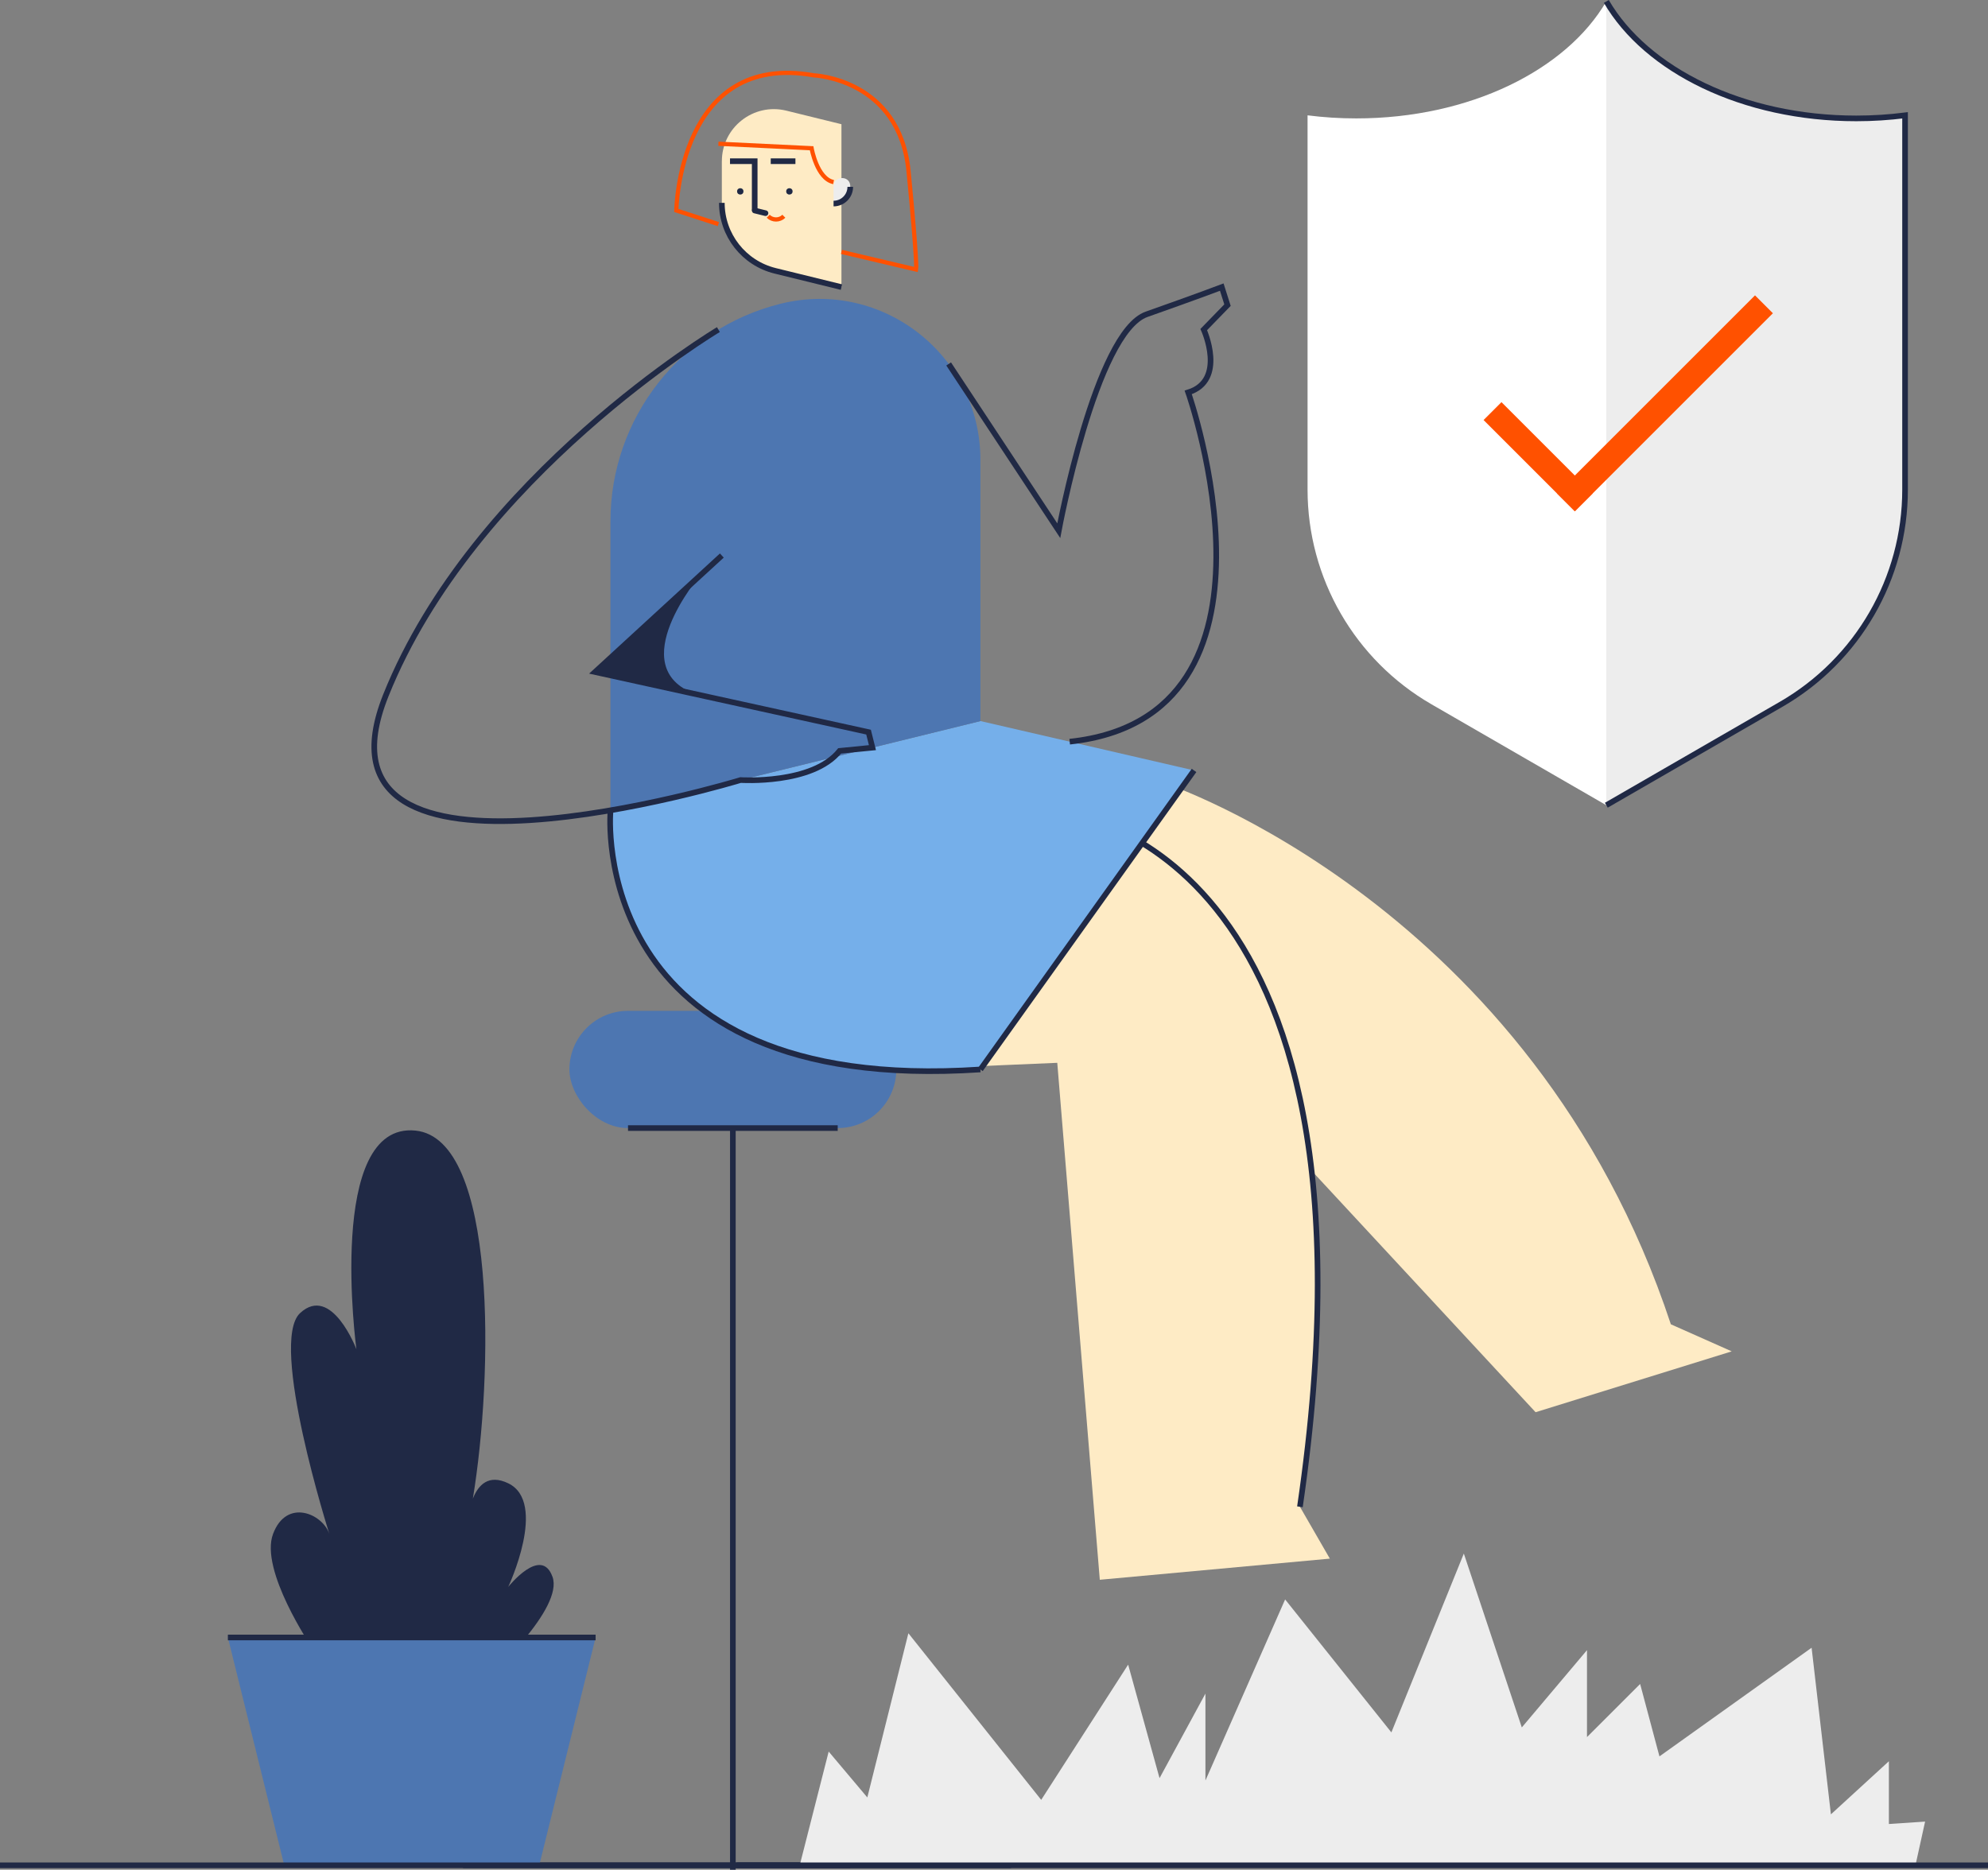 <?xml version="1.0" encoding="UTF-8"?><svg id="Layer_2" xmlns="http://www.w3.org/2000/svg" viewBox="0 0 705.4 663.54"><rect x="0" y="0" width="705.4" height="663.54" fill="#808080" stroke="none"/><g id="Layer_1-2"><g><line x1="164.31" y1="661.97" x2="358.77" y2="661.97" fill="none" stroke="#202945" stroke-miterlimit="10" stroke-width="2"/><rect x="202.04" y="358.74" width="116" height="41.6" rx="20.8" ry="20.8" fill="#4d76b1"/><line x1="297.24" y1="400.34" x2="222.84" y2="400.34" fill="none" stroke="#202945" stroke-miterlimit="10" stroke-width="2"/><line x1="260.04" y1="400.34" x2="260.04" y2="663.54" fill="none" stroke="#202945" stroke-miterlimit="10" stroke-width="2"/><path d="M413.25,277.94s130.42,43.25,179.62,192.04l21.6,9.6-69.6,21.6-112.79-121.64-79.71-53.06" fill="#feebc5"/><path d="M461.25,534.74c34.71-237.15-85.57-246.57-85.57-246.57l-55.59,91.37,55.06-2.36,15.09,183.46,81.63-7.5-10.62-18.4Z" fill="#feebc5"/><path d="M461.25,534.74c34.71-237.15-85.57-246.57-85.57-246.57" fill="none" stroke="#202945" stroke-miterlimit="10" stroke-width="2"/><path d="M347.88,255.9l-131.27,32.26s-8.68,100.7,131.27,91.37l75.8-106.12-75.8-17.52Z" fill="#75afea"/><line x1="347.88" y1="379.54" x2="423.68" y2="273.42" fill="none" stroke="#202945" stroke-miterlimit="10" stroke-width="2"/><path d="M216.6,288.17s-8.68,100.7,131.27,91.37" fill="none" stroke="#202945" stroke-miterlimit="10" stroke-width="2"/><path d="M256.13,57.21v14.79c0,11.43,7.81,21.39,18.91,24.12l23.53,5.78V44.08l-19.56-4.81c-11.64-2.86-22.87,5.95-22.87,17.93h0Z" fill="#feebc5"/><path d="M256.13,71.99c0,11.43,7.81,21.39,18.91,24.12l23.53,5.78" fill="none" stroke="#202945" stroke-miterlimit="10" stroke-width="2"/><circle cx="280.1" cy="67.92" r="1.13" fill="#202945"/><circle cx="262.67" cy="67.92" r="1.13" fill="#202945"/><polyline points="267.79 74.69 267.79 57.21 259.03 57.21" fill="none" stroke="#202945" stroke-miterlimit="10" stroke-width="2"/><line x1="282.24" y1="57.21" x2="273.48" y2="57.21" fill="none" stroke="#202945" stroke-miterlimit="10" stroke-width="2"/><line x1="257.66" y1="54.34" x2="257.66" y2="54.34" fill="none" stroke="#202945" stroke-miterlimit="10" stroke-width="2"/><path d="M295.77,66.17v6.07c3.28,0,5.93-2.66,5.93-5.93,0-.18,0-.36-.02-.54-.33-3.68-5.91-3.3-5.91,.4Z" fill="#ededed"/><path d="M295.77,72.24c3.28,0,5.93-2.66,5.93-5.93" fill="none" stroke="#202945" stroke-miterlimit="10" stroke-width="2"/><path d="M272.58,76.74c1.53,1.53,4.02,1.53,5.55,0" fill="none" stroke="#ff5101" stroke-miterlimit="10" stroke-width="1.5"/><line x1="267.79" y1="74.71" x2="271.62" y2="75.65" fill="none" stroke="#202945" stroke-linecap="round" stroke-miterlimit="10" stroke-width="2"/><path d="M254.91,51.01l33.07,1.6s1.89,10.84,7.8,12" fill="none" stroke="#ff5101" stroke-miterlimit="10" stroke-width="1.5"/><path d="M254.91,79.54l-14.93-4.85s.8-56.49,48.8-47.95c0,0,30.4,1.22,33.6,34.02,3.2,32.8,2.7,34.9,2.7,34.9l-26.51-6.26" fill="none" stroke="#ff5101" stroke-miterlimit="10" stroke-width="1.5"/><path d="M347.88,163.24v92.67l-131.27,32.26v-103.21c0-36.59,24.98-68.46,60.52-77.2h0c36-8.85,70.75,18.4,70.75,55.47h0Z" fill="#4d76b1"/><path d="M254.91,116.97s-86.81,51.83-118.01,129.83c-31.2,78,125.88,30.03,125.88,30.03,0,0,25.55,1.67,35.15-10.35l11.64-1.15-1.38-5.51-97.07-21.33,45.01-41.34" fill="none" stroke="#202945" stroke-miterlimit="10" stroke-width="2"/><path d="M211.12,238.47l35.6,7.82c-25.97-9.6,1.71-42.1,1.72-42.1l-37.32,34.28Z" fill="#202945"/><path d="M266.3,250.6c-1.09-.78-4.09-1.5-9.56-2.1l9.56,2.1Z" fill="#202945"/><path d="M336.61,129.16l39.07,59.18s13.04-70.4,31.17-76.8c18.13-6.4,26.67-9.65,26.67-9.65l2.03,6.4-8.43,8.67s8.18,18.04-5.51,22.3c0,0,40.53,115.11-42.05,123.95" fill="none" stroke="#202945" stroke-miterlimit="10" stroke-width="2"/><path d="M196.04,559.59c-4-11.2-15.71,3.59-15.71,3.59,0,0,14.11-29.98,0-36.78-6.96-3.35-10.63,.59-12.55,5.45,7.22-43.6,8.78-127.69-20.37-130.62-31.84-3.2-20.95,77.58-20.95,77.58,0,0-8.8-23.19-19.99-12.8-11.2,10.4,10.4,78.38,10.4,78.38-2.4-7.2-15.2-12.8-19.99,0-4.8,12.8,13.6,39.99,13.6,39.99l63.18,10.4s26.39-23.99,22.39-35.19Z" fill="#202945"/><polygon points="191.34 661.97 100.86 661.97 80.86 581.12 211.34 581.12 191.34 661.97" fill="#4d76b1"/><line y1="661.97" x2="301.7" y2="661.97" fill="none" stroke="#202945" stroke-miterlimit="10" stroke-width="2"/><line x1="80.86" y1="581.12" x2="211.34" y2="581.12" fill="none" stroke="#202945" stroke-miterlimit="10" stroke-width="2"/><polygon points="670.23 647.32 670.23 625.04 649.66 643.89 642.81 584.76 588.82 623.32 581.97 597.62 563.11 616.47 563.11 585.62 539.98 613.04 519.41 551.34 493.7 614.8 456 567.62 427.72 631.89 427.72 601.04 411.44 631.04 400.3 590.76 369.45 638.75 322.32 579.62 307.75 637.89 294.04 621.61 283.76 661.97 679.66 661.97 683.08 646.46 670.23 647.32" fill="#ededed"/><line x1="261.44" y1="661.97" x2="705.4" y2="661.97" fill="none" stroke="#202945" stroke-miterlimit="10" stroke-width="2"/><g><path d="M658.66,42.02c-40.18,0-74.56-17.18-88.7-41.52-14.14,24.34-48.52,41.52-88.7,41.52-5.91,0-11.69-.37-17.3-1.09V173.77c0,31.43,16.77,60.47,43.98,76.18l62.02,35.81,62.02-35.81c27.22-15.71,43.98-44.75,43.98-76.18V40.93c-5.61,.71-11.39,1.09-17.3,1.09Z" fill="#fff"/><path d="M631.98,249.95c27.22-15.71,43.98-44.75,43.98-76.18V40.93c-5.61,.71-11.39,1.09-17.3,1.09-40.18,0-74.56-17.18-88.7-41.52V285.76l62.02-35.81Z" fill="#ededed"/><path d="M569.97,285.76l62.02-35.81c27.22-15.71,43.98-44.75,43.98-76.18V40.93c-5.61,.71-11.39,1.09-17.3,1.09-40.18,0-74.56-17.18-88.7-41.52" fill="none" stroke="#202945" stroke-miterlimit="10" stroke-width="2"/><rect x="541.29" y="139.18" width="8.98" height="45.8" transform="translate(45.25 433.4) rotate(-45)" fill="#ff5100"/><rect x="586.27" y="93.44" width="8.98" height="99.39" transform="translate(274.24 -375.81) rotate(45)" fill="#ff5100"/></g></g></g></svg>